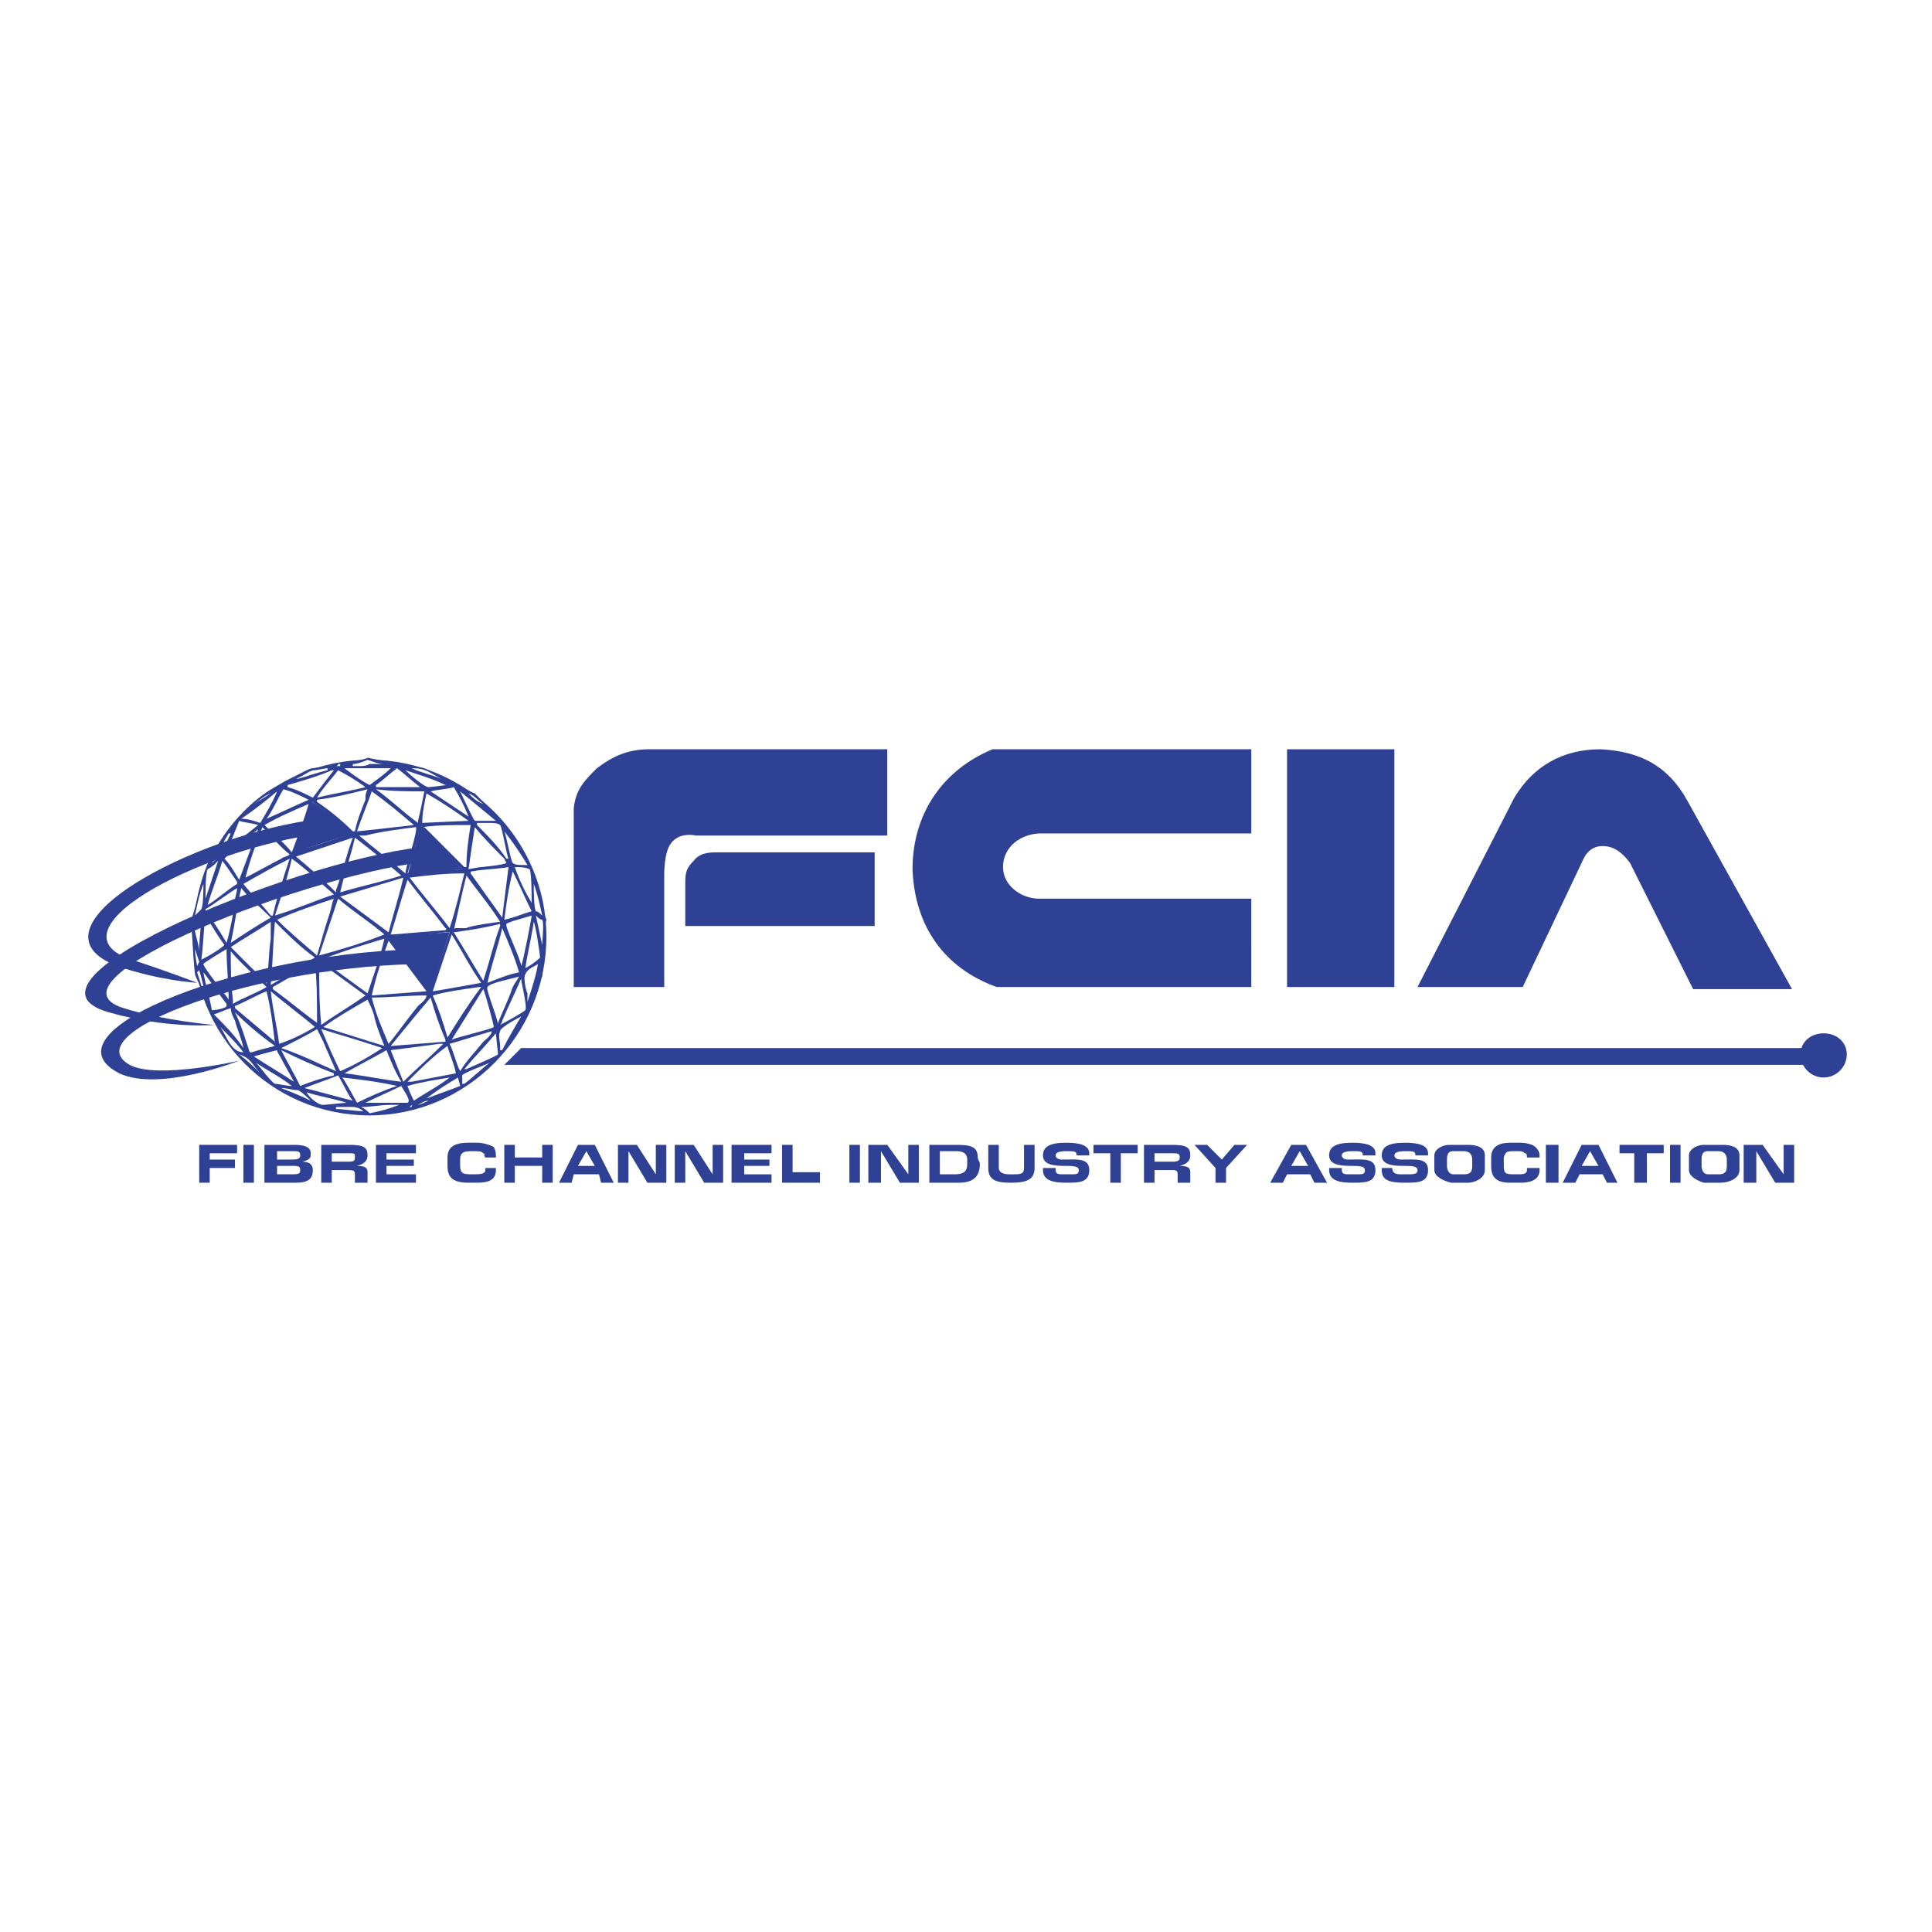<?xml version="1.0" encoding="utf-8"?>
<!-- Generator: Adobe Illustrator 13.0.0, SVG Export Plug-In . SVG Version: 6.00 Build 14948)  -->
<!DOCTYPE svg PUBLIC "-//W3C//DTD SVG 1.0//EN" "http://www.w3.org/TR/2001/REC-SVG-20010904/DTD/svg10.dtd">
<svg version="1.0" id="Layer_1" xmlns="http://www.w3.org/2000/svg" xmlns:xlink="http://www.w3.org/1999/xlink" x="0px" y="0px"
	 width="192.756px" height="192.756px" viewBox="0 0 192.756 192.756" enable-background="new 0 0 192.756 192.756"
	 xml:space="preserve">
<g>
	<polygon fill-rule="evenodd" clip-rule="evenodd" fill="#FFFFFF" points="0,0 192.756,0 192.756,192.756 0,192.756 0,0 	"/>
	<path fill-rule="evenodd" clip-rule="evenodd" fill="#2F4195" d="M36.67,75.595c1.889,0.42,3.779,0.629,5.668,1.049
		c0.84,0.42,1.47,0.63,2.1,1.05c1.049,0.42,1.889,1.05,2.939,1.47c0.63,0.63,1.26,1.259,1.679,1.889c0.84,0.84,1.47,1.47,2.1,2.309
		c0.63,1.05,1.26,2.1,1.889,3.359c0.21,0.63,0.42,1.259,0.63,2.099c0.21,0.84,0.42,1.889,0.84,2.939
		c-0.21,0.84-0.21,1.68-0.21,2.519c-0.21,1.05-0.21,2.1-0.21,3.149c-0.42,0.629-0.629,1.469-1.05,2.309
		c-0.42,0.84-0.629,1.68-1.049,2.52c-0.63,0.84-1.47,1.889-2.099,2.939c-0.84,0.629-1.47,1.469-2.31,2.1
		c-0.42,0.42-1.05,0.84-1.47,1.26c-1.469,0.629-2.939,1.26-4.409,1.889c-0.839,0.209-1.679,0.209-2.519,0.42
		c-0.839,0-1.469,0.209-2.309,0.42c-0.84-0.211-1.68-0.42-2.519-0.42c-0.84-0.211-1.68-0.211-2.31-0.42
		c-1.679-0.629-3.359-1.469-4.829-2.1c-1.259-1.049-2.519-2.309-3.778-3.359c-0.42-0.42-0.63-0.84-1.05-1.469
		c-0.84-1.469-1.469-2.729-2.099-4.408c-0.21-0.631-0.63-1.26-0.84-1.891c-0.21-1.679-0.21-3.568-0.42-5.248
		c0.21-0.63,0.42-1.47,0.63-2.099c0.21-1.05,0.42-2.099,0.839-3.149c0.21-0.63,0.63-1.47,1.05-2.1
		c1.26-2.309,3.569-4.828,5.878-6.088c1.049-0.42,1.889-1.05,2.729-1.469c0.42-0.21,0.84-0.42,1.05-0.42
		C31.421,76.644,36.67,75.805,36.67,75.595L36.67,75.595z"/>
	<path fill-rule="evenodd" clip-rule="evenodd" fill="#2F4195" d="M19.246,93.439c0-9.657,7.768-17.634,17.634-17.634
		c9.657,0,17.634,7.977,17.634,17.634c0,9.868-7.978,17.844-17.634,17.844C27.013,111.283,19.246,103.307,19.246,93.439
		L19.246,93.439z"/>
	<path fill-rule="evenodd" clip-rule="evenodd" fill="#FFFFFF" d="M36.67,75.805c-0.42,0.21-1.05,0.419-1.47,0.419
		c0,0.21,0,0.21,0,0.21c0.21,0,0.42,0,0.63,0c0.42,0,0.63,0,1.05-0.21c0.42,0,0.63,0,1.05,0c0.209,0,0.209,0,0.42,0
		C37.72,76.224,37.3,76.015,36.67,75.805L36.67,75.805z"/>
	<path fill-rule="evenodd" clip-rule="evenodd" fill="#FFFFFF" d="M33.731,76.224c0,0.21-0.21,0.21-0.21,0.21l0,0h0.21h0.21
		c0,0,0,0,0-0.21C33.941,76.224,33.941,76.224,33.731,76.224L33.731,76.224z"/>
	<path fill-rule="evenodd" clip-rule="evenodd" fill="#FFFFFF" d="M38.979,76.644c-1.68,0-3.149,0-4.619,0l0,0l0,0
		c0.839,0.63,1.679,1.26,2.519,1.68l0,0l0,0C37.72,77.694,38.35,77.274,38.979,76.644h0.209l0,0
		C38.979,76.644,38.979,76.644,38.979,76.644L38.979,76.644z"/>
	<path fill-rule="evenodd" clip-rule="evenodd" fill="#FFFFFF" d="M39.609,76.644c-0.84,0.63-1.47,1.26-2.099,1.68v0.21
		c1.47,0,2.939,0,4.409,0C41.079,77.904,40.449,77.274,39.609,76.644L39.609,76.644z"/>
	<path fill-rule="evenodd" clip-rule="evenodd" fill="#FFFFFF" d="M41.079,76.644c0.84,0.42,1.889,0.63,2.939,1.05l0,0
		C42.758,77.064,42.548,76.644,41.079,76.644L41.079,76.644z"/>
	<path fill-rule="evenodd" clip-rule="evenodd" fill="#FFFFFF" d="M31.212,76.854c-0.63,0.21-1.05,0.63-1.68,0.84h0.21l0,0
		c0.84-0.21,1.89-0.629,2.939-0.84c0,0,0,0,0-0.21C32.471,76.644,31.632,76.854,31.212,76.854L31.212,76.854z"/>
	<path fill-rule="evenodd" clip-rule="evenodd" fill="#FFFFFF" d="M33.731,76.854c-0.63,0.84-1.47,1.68-2.099,2.729
		c1.679-0.42,3.149-0.63,4.828-1.05l0,0C35.62,77.904,34.57,77.274,33.731,76.854L33.731,76.854z"/>
	<path fill-rule="evenodd" clip-rule="evenodd" fill="#FFFFFF" d="M40.449,76.854c0.42,0.42,1.889,1.68,2.309,1.68
		c0.21,0,1.68-0.21,1.89-0.21h-0.21C43.178,77.694,41.708,77.274,40.449,76.854L40.449,76.854z"/>
	<path fill-rule="evenodd" clip-rule="evenodd" fill="#FFFFFF" d="M33.101,76.854c-1.469,0.63-2.939,1.05-4.409,1.47
		c0,0.21,0,0.21,0,0.21l0,0c0.84,0.21,1.68,0.63,2.52,1.05l0,0l0,0c0.629-0.84,1.259-1.68,2.099-2.729H33.101L33.101,76.854z"/>
	<path fill-rule="evenodd" clip-rule="evenodd" fill="#FFFFFF" d="M45.277,78.534c-0.629,0.21-1.469,0.21-2.309,0.42l0,0
		c1.26,0.84,2.519,1.68,3.779,2.519l0,0C46.327,80.423,45.907,79.583,45.277,78.534L45.277,78.534z"/>
	<path fill-rule="evenodd" clip-rule="evenodd" fill="#FFFFFF" d="M28.272,78.744c-0.629,1.05-1.05,2.099-1.679,2.939v0.21v-0.21
		c1.47-0.63,2.729-1.26,4.198-1.889l0,0C29.952,79.374,29.112,78.954,28.272,78.744L28.272,78.744z"/>
	<path fill-rule="evenodd" clip-rule="evenodd" fill="#FFFFFF" d="M37.51,78.744c1.47,1.05,2.729,2.309,4.198,3.359c0,0,0,0,0-0.21
		c0.21-0.84,0.42-1.889,0.63-2.939l0,0C40.659,78.954,39.189,78.954,37.51,78.744L37.51,78.744z"/>
	<path fill-rule="evenodd" clip-rule="evenodd" fill="#FFFFFF" d="M36.67,78.744c-1.68,0.42-3.359,0.84-5.038,1.05l0,0l0,0v0.21
		c1.259,0.839,2.519,1.889,3.568,2.939c0.21,0,0.21,0,0.21,0c0.209-1.05,0.629-2.1,1.049-3.149
		C36.46,79.374,36.46,79.164,36.67,78.744L36.67,78.744z"/>
	<path fill-rule="evenodd" clip-rule="evenodd" fill="#FFFFFF" d="M37.09,78.954c-0.42,1.259-1.05,2.729-1.47,3.989
		c0.21,0,5.668-0.63,5.668-0.63l0,0C39.819,81.053,38.559,80.003,37.09,78.954L37.09,78.954z"/>
	<path fill-rule="evenodd" clip-rule="evenodd" fill="#FFFFFF" d="M45.907,78.954c0.21,0.42,1.26,2.729,1.47,2.939
		c0.21,0,1.049,0,1.47,0c0.209,0,0.42,0,0.629,0l0,0C48.216,80.843,47.167,80.003,45.907,78.954L45.907,78.954z"/>
	<path fill-rule="evenodd" clip-rule="evenodd" fill="#FFFFFF" d="M27.643,78.954c-1.26,1.05-2.31,1.889-3.569,2.729l0,0l0,0
		c0.63,0,1.26,0.21,1.89,0.42C26.593,81.053,27.223,80.003,27.643,78.954L27.643,78.954L27.643,78.954z"/>
	<path fill-rule="evenodd" clip-rule="evenodd" fill="#FFFFFF" d="M27.013,79.164c-0.63,0.21-1.05,0.63-1.68,1.049c0,0,0,0,0,0.21
		c0-0.21,0-0.21,0-0.21C25.963,79.793,26.383,79.583,27.013,79.164L27.013,79.164z"/>
	<path fill-rule="evenodd" clip-rule="evenodd" fill="#FFFFFF" d="M42.548,79.164c-0.21,1.049-0.419,1.889-0.419,2.939
		c0,0,4.408-0.21,4.618-0.21C45.277,80.843,44.018,80.003,42.548,79.164L42.548,79.164z"/>
	<path fill-rule="evenodd" clip-rule="evenodd" fill="#FFFFFF" d="M46.747,79.164c0.42,0.42,0.84,0.84,1.47,1.049c0,0,0,0,0,0.21
		c0-0.21,0-0.21,0-0.21C47.586,79.793,47.376,79.374,46.747,79.164L46.747,79.164z"/>
	<path fill-rule="evenodd" clip-rule="evenodd" fill="#FFFFFF" d="M31.212,80.003c-0.42,1.679-1.05,3.149-1.68,4.828l0,0
		c0,0,0,0,0.21,0c1.679-0.42,3.569-1.05,5.248-1.679l0,0C33.731,82.103,32.471,81.053,31.212,80.003L31.212,80.003z"/>
	<path fill-rule="evenodd" clip-rule="evenodd" fill="#FFFFFF" d="M30.792,80.213c-1.469,0.63-2.939,1.26-4.408,2.1l0,0l0,0l0,0
		c0.839,0.84,1.889,1.679,2.729,2.729C29.742,83.362,30.372,81.683,30.792,80.213L30.792,80.213z"/>
	<path fill-rule="evenodd" clip-rule="evenodd" fill="#FFFFFF" d="M23.864,81.893c-0.42,1.05-0.84,2.099-1.26,3.149
		c0-0.21,0-0.21,0-0.21c1.05-0.84,2.099-1.679,3.149-2.519l0,0C25.124,82.103,24.494,82.103,23.864,81.893L23.864,81.893z"/>
	<path fill-rule="evenodd" clip-rule="evenodd" fill="#FFFFFF" d="M48.846,82.103c-0.42,0-0.84,0-1.26,0v0.21l0,0l0,0
		c1.05,1.049,2.099,2.099,2.939,3.359l0,0h0.21c-0.21-0.42-0.63-3.149-0.839-3.359C49.686,82.103,49.056,82.103,48.846,82.103
		L48.846,82.103z"/>
	<path fill-rule="evenodd" clip-rule="evenodd" fill="#FFFFFF" d="M46.747,82.312c-1.47,0-3.149,0-4.618,0.21l0,0c0,0,0,0,0.209,0
		c1.26,1.259,2.729,2.729,3.989,3.989l0,0h0.21l0,0c0-1.47,0.21-2.939,0.42-4.199H46.747L46.747,82.312z"/>
	<path fill-rule="evenodd" clip-rule="evenodd" fill="#FFFFFF" d="M47.376,82.522c-0.21,1.259-0.42,2.729-0.63,4.199
		c0,0,1.05-0.21,1.26-0.21c0,0,2.309-0.21,2.519-0.42l-0.21-0.42C49.266,84.622,48.216,83.572,47.376,82.522L47.376,82.522z"/>
	<path fill-rule="evenodd" clip-rule="evenodd" fill="#FFFFFF" d="M26.173,82.522c-0.63,1.679-1.26,3.359-1.679,5.038l0,0l0,0
		c1.259-0.63,2.309-1.259,3.569-1.889c0.209-0.21,0.629-0.21,0.839-0.42C27.853,84.412,27.013,83.362,26.173,82.522L26.173,82.522z"
		/>
	<path fill-rule="evenodd" clip-rule="evenodd" fill="#FFFFFF" d="M41.499,82.522c-1.68,0.21-3.359,0.42-5.039,0.839
		c-0.21,0-0.42,0-0.63,0c1.47,1.26,3.149,2.52,4.619,3.779l0,0l0,0C40.449,86.511,41.708,82.942,41.499,82.522L41.499,82.522z"/>
	<path fill-rule="evenodd" clip-rule="evenodd" fill="#FFFFFF" d="M41.918,82.732c-0.42,1.469-0.84,2.939-1.26,4.409
		c0.21,0,5.458-0.42,5.458-0.42C44.647,85.461,43.388,83.992,41.918,82.732L41.918,82.732z"/>
	<path fill-rule="evenodd" clip-rule="evenodd" fill="#FFFFFF" d="M25.753,82.732c-1.05,0.84-2.099,1.679-2.939,2.519
		c-0.21,0.21-0.21,0.21-0.42,0.42c0.63,0.63,1.05,1.47,1.47,2.1l0,0C24.494,86.091,25.124,84.412,25.753,82.732L25.753,82.732
		L25.753,82.732z"/>
	<path fill-rule="evenodd" clip-rule="evenodd" fill="#FFFFFF" d="M50.315,82.942c0.21,0.419,0.63,2.939,0.84,3.149
		s0.63,0.21,1.05,0.21c0,0,0.21,0,0.419,0l0,0C51.995,85.251,51.155,83.992,50.315,82.942L50.315,82.942z"/>
	<path fill-rule="evenodd" clip-rule="evenodd" fill="#FFFFFF" d="M22.814,83.152c-0.63,1.049-1.05,1.889-1.68,2.939
		c0.21-0.21,0.63-0.42,0.84-0.63c0.42-0.84,0.63-1.47,1.05-2.309C22.814,83.152,22.814,83.152,22.814,83.152L22.814,83.152z"/>
	<path fill-rule="evenodd" clip-rule="evenodd" fill="#FFFFFF" d="M35.2,83.572c-1.889,0.629-3.779,1.259-5.668,1.889l0,0l0,0l0,0
		c1.259,1.05,2.729,2.31,3.989,3.569c0,0,0,0,0-0.21C34.151,87.141,34.57,85.251,35.2,83.572L35.2,83.572z"/>
	<path fill-rule="evenodd" clip-rule="evenodd" fill="#FFFFFF" d="M35.411,83.572c-0.42,1.889-1.05,3.569-1.47,5.458l0,0
		c2.099-0.63,4.198-1.05,6.088-1.679l0,0C38.559,86.091,37.09,84.832,35.411,83.572L35.411,83.572z"/>
	<path fill-rule="evenodd" clip-rule="evenodd" fill="#FFFFFF" d="M29.112,85.671c-0.42,1.889-1.049,3.779-1.679,5.668l0,0
		c2.099-0.63,3.988-1.469,5.878-2.099C31.841,87.98,30.582,86.721,29.112,85.671L29.112,85.671z"/>
	<path fill-rule="evenodd" clip-rule="evenodd" fill="#FFFFFF" d="M28.902,85.671c-1.68,0.84-3.149,1.68-4.619,2.519l0,0
		c0.84,1.05,1.89,2.1,2.729,3.149l0,0h0.209C27.643,89.45,28.272,87.561,28.902,85.671L28.902,85.671z"/>
	<path fill-rule="evenodd" clip-rule="evenodd" fill="#FFFFFF" d="M22.185,85.881c-0.42,1.47-1.05,2.939-1.47,4.409l0,0
		c1.05-0.63,1.89-1.47,2.939-2.1c0,0,0,0,0-0.21C23.234,87.351,22.814,86.721,22.185,85.881L22.185,85.881z"/>
	<path fill-rule="evenodd" clip-rule="evenodd" fill="#FFFFFF" d="M21.765,85.881c-0.42,0.42-0.63,0.63-1.05,0.84
		c-0.21,0.42-0.21,2.099-0.21,2.729v0.21l0,0C20.925,88.4,21.345,87.141,21.765,85.881L21.765,85.881L21.765,85.881z"/>
	<path fill-rule="evenodd" clip-rule="evenodd" fill="#FFFFFF" d="M50.735,86.511c-1.26,0.21-2.519,0.21-3.569,0.419
		c-0.21,0-0.21,0-0.21,0.21c1.05,1.469,2.099,2.939,3.149,4.408l0,0C50.315,89.87,50.525,88.19,50.735,86.511L50.735,86.511
		L50.735,86.511z"/>
	<path fill-rule="evenodd" clip-rule="evenodd" fill="#FFFFFF" d="M51.365,86.511c0.42,1.26,1.05,2.519,1.679,3.569l0,0
		c0-0.42,0-3.149-0.209-3.359C52.415,86.511,51.785,86.511,51.365,86.511L51.365,86.511z"/>
	<path fill-rule="evenodd" clip-rule="evenodd" fill="#FFFFFF" d="M51.155,86.931c-0.42,1.68-0.63,3.149-0.84,4.829l0,0l0,0
		c1.05-0.21,1.89-0.63,2.729-0.839C52.415,89.66,51.785,88.19,51.155,86.931L51.155,86.931z"/>
	<path fill-rule="evenodd" clip-rule="evenodd" fill="#FFFFFF" d="M46.117,87.141c-1.889,0-3.569,0.21-5.248,0.419l0,0
		c1.26,1.68,2.729,3.359,3.989,5.039c0.629-1.89,1.049-3.779,1.469-5.458H46.117L46.117,87.141z"/>
	<path fill-rule="evenodd" clip-rule="evenodd" fill="#FFFFFF" d="M46.537,87.351c-0.42,1.679-0.839,3.569-1.26,5.458
		c0-0.21,0.21-0.21,0.21-0.21h1.05c0.21-0.21,3.149-0.63,3.359-0.63C48.846,90.29,47.586,88.82,46.537,87.351L46.537,87.351z"/>
	<path fill-rule="evenodd" clip-rule="evenodd" fill="#FFFFFF" d="M40.239,87.561c-2.1,0.63-4.199,1.26-6.298,1.89l0,0l0,0l0,0
		c1.679,1.259,3.149,2.309,4.828,3.569C39.189,91.339,39.819,89.45,40.239,87.561L40.239,87.561z"/>
	<path fill-rule="evenodd" clip-rule="evenodd" fill="#FFFFFF" d="M40.659,87.771c-0.63,1.889-1.05,3.568-1.679,5.458h0.209
		c0,0,5.039-0.42,5.249-0.42c0,0,0.21-0.21,0-0.21C43.178,90.92,41.918,89.45,40.659,87.771L40.659,87.771z"/>
	<path fill-rule="evenodd" clip-rule="evenodd" fill="#FFFFFF" d="M20.295,88.19c-0.42,1.05-0.63,2.1-0.84,3.149l0,0
		c0.21-0.21,0.42-0.419,0.63-0.63C20.295,90.29,20.295,88.61,20.295,88.19L20.295,88.19z"/>
	<path fill-rule="evenodd" clip-rule="evenodd" fill="#FFFFFF" d="M53.254,88.19c0,0.63,0,2.309,0.21,2.729
		c0.209,0,0.419,0.209,0.629,0.419C54.094,91.339,53.674,89.24,53.254,88.19L53.254,88.19z"/>
	<path fill-rule="evenodd" clip-rule="evenodd" fill="#FFFFFF" d="M24.074,88.61c-0.419,1.68-0.629,3.569-1.049,5.458l0,0
		c1.259-0.839,2.519-1.679,3.989-2.519l0,0C25.963,90.5,24.914,89.66,24.074,88.61L24.074,88.61z"/>
	<path fill-rule="evenodd" clip-rule="evenodd" fill="#FFFFFF" d="M23.654,88.61c-1.05,0.63-2.1,1.47-3.149,2.099v0.21
		c0.84,1.049,1.47,2.099,2.1,3.148l0,0c0.42-1.469,0.63-2.729,0.84-4.198C23.444,89.45,23.654,89.03,23.654,88.61L23.654,88.61z"/>
	<path fill-rule="evenodd" clip-rule="evenodd" fill="#FFFFFF" d="M33.311,89.66c-1.89,0.63-3.779,1.26-5.668,2.099l0,0l0,0
		c1.259,1.26,2.519,2.309,3.989,3.569l0,0c0.419-1.469,0.839-2.939,1.259-4.199C33.101,90.5,33.101,90.08,33.311,89.66L33.311,89.66
		z"/>
	<path fill-rule="evenodd" clip-rule="evenodd" fill="#FFFFFF" d="M33.731,89.66c-0.63,1.889-1.26,3.779-1.89,5.668
		c2.31-0.63,4.409-1.26,6.508-2.099l0,0l0,0C36.88,91.969,35.2,90.92,33.731,89.66L33.731,89.66z"/>
	<path fill-rule="evenodd" clip-rule="evenodd" fill="#FFFFFF" d="M20.085,91.129c-0.21,0.42-0.42,0.63-0.84,0.84
		c0,0.42,0.63,2.309,0.63,2.939c0-0.21,0-0.21,0-0.21C19.875,93.648,20.085,92.389,20.085,91.129L20.085,91.129z"/>
	<path fill-rule="evenodd" clip-rule="evenodd" fill="#FFFFFF" d="M20.505,91.339c-0.209,1.47-0.209,2.939-0.419,4.409
		c0,0,1.679-0.84,2.309-1.47C21.765,93.439,21.135,92.389,20.505,91.339L20.505,91.339z"/>
	<path fill-rule="evenodd" clip-rule="evenodd" fill="#FFFFFF" d="M53.044,91.339c-0.629,0.21-2.309,0.63-2.519,0.84
		s1.47,3.569,1.47,4.199l0,0l0,0C52.205,95.958,53.044,91.549,53.044,91.339L53.044,91.339z"/>
	<path fill-rule="evenodd" clip-rule="evenodd" fill="#FFFFFF" d="M53.465,91.339c0.209,1.05,0.419,1.89,0.629,2.939l0,0
		c0-0.419,0.21-2.099,0-2.519C53.884,91.759,53.674,91.549,53.465,91.339L53.465,91.339z"/>
	<path fill-rule="evenodd" clip-rule="evenodd" fill="#FFFFFF" d="M27.013,91.969c-1.26,0.84-2.729,1.679-3.989,2.52l0,0
		c1.259,1.259,2.519,2.519,3.569,3.568c0,0.211,0,0.211,0,0.211l0,0c0.21-1.68,0.21-3.149,0.42-4.619
		C27.013,93.019,27.013,92.599,27.013,91.969L27.013,91.969z"/>
	<path fill-rule="evenodd" clip-rule="evenodd" fill="#FFFFFF" d="M53.254,91.969c-0.21,1.47-0.63,3.149-0.839,4.619l0,0
		c0.42-0.21,1.05-0.63,1.469-1.05C53.884,95.328,53.465,92.389,53.254,91.969L53.254,91.969z"/>
	<path fill-rule="evenodd" clip-rule="evenodd" fill="#FFFFFF" d="M27.433,91.969c-0.21,2.099-0.21,4.199-0.42,6.298l0,0
		c1.469-0.84,2.939-1.89,4.408-2.729C29.952,94.489,28.692,93.229,27.433,91.969L27.433,91.969z"/>
	<path fill-rule="evenodd" clip-rule="evenodd" fill="#FFFFFF" d="M49.896,92.179c-1.68,0.42-3.149,0.63-4.619,0.84l0,0
		c1.05,1.679,1.89,3.149,2.939,4.829l0,0c0.63-1.89,1.05-3.779,1.68-5.458C49.896,92.179,49.896,92.179,49.896,92.179L49.896,92.179
		z"/>
	<path fill-rule="evenodd" clip-rule="evenodd" fill="#FFFFFF" d="M50.105,92.599c-0.42,1.89-1.05,3.569-1.469,5.458l0,0l0,0
		c1.049-0.42,2.099-0.84,3.149-1.049C51.365,95.538,50.735,94.068,50.105,92.599L50.105,92.599z"/>
	<path fill-rule="evenodd" clip-rule="evenodd" fill="#FFFFFF" d="M44.438,93.019c-1.68,0.21-3.359,0.42-5.039,0.42l-0.21,0.209
		c1.26,1.68,2.519,3.359,3.779,5.039l0,0l0,0c0.63-1.89,1.26-3.779,1.89-5.668C44.647,93.019,44.647,93.019,44.438,93.019
		L44.438,93.019z"/>
	<path fill-rule="evenodd" clip-rule="evenodd" fill="#FFFFFF" d="M45.067,93.229c-0.63,1.889-1.26,3.779-1.89,5.667
		c0.21,0,4.829-0.84,4.829-0.84C46.957,96.588,46.117,94.908,45.067,93.229L45.067,93.229z"/>
	<path fill-rule="evenodd" clip-rule="evenodd" fill="#FFFFFF" d="M38.35,93.648c-2.1,0.63-4.199,1.26-6.298,2.1
		c1.47,1.05,3.149,2.309,4.619,3.359l0,0C37.3,97.217,37.93,95.538,38.35,93.648L38.35,93.648z"/>
	<path fill-rule="evenodd" clip-rule="evenodd" fill="#FFFFFF" d="M38.769,93.859c-0.63,1.679-1.259,3.569-1.679,5.458l5.458-0.42
		C41.289,97.217,40.029,95.538,38.769,93.859L38.769,93.859z"/>
	<path fill-rule="evenodd" clip-rule="evenodd" fill="#FFFFFF" d="M19.456,94.698c0,0.63,0.21,1.68,0.21,1.68l0.21-0.42
		C19.875,95.958,19.666,95.328,19.456,94.698L19.456,94.698z"/>
	<path fill-rule="evenodd" clip-rule="evenodd" fill="#FFFFFF" d="M22.604,94.698c-0.42,0.21-2.1,1.26-2.309,1.47l0,0
		c0,0.42,2.309,3.148,2.519,3.568l0,0c0,0,0,0,0,0.211c0-0.211,0,0,0,0C22.814,98.057,22.604,96.378,22.604,94.698L22.604,94.698z"
		/>
	<path fill-rule="evenodd" clip-rule="evenodd" fill="#FFFFFF" d="M23.024,94.908c0,1.68,0,3.148,0.21,4.828c0,0,0,0.211,0,0.42l0,0
		c1.049-0.629,2.309-1.049,3.359-1.68l0,0C25.333,97.217,24.074,96.168,23.024,94.908L23.024,94.908z"/>
	<path fill-rule="evenodd" clip-rule="evenodd" fill="#FFFFFF" d="M31.421,95.958c-1.259,0.84-2.729,1.679-4.199,2.519v0.211
		c1.47,1.049,2.939,2.309,4.409,3.359l0,0C31.632,99.947,31.632,98.057,31.421,95.958L31.421,95.958z"/>
	<path fill-rule="evenodd" clip-rule="evenodd" fill="#FFFFFF" d="M31.841,95.958c0,2.099,0,4.198,0.21,6.298l0,0
		c1.47-1.049,2.939-1.889,4.409-2.939C34.99,98.268,33.311,97.008,31.841,95.958L31.841,95.958z"/>
	<path fill-rule="evenodd" clip-rule="evenodd" fill="#FFFFFF" d="M53.674,96.168c-0.209,0.21-1.05,0.42-1.259,1.049
		c-0.21,0.211,0,1.471,0.209,1.891c0,0.209,0,0.629,0,0.84l0,0C53.044,98.688,53.465,97.428,53.674,96.168L53.674,96.168z"/>
	<path fill-rule="evenodd" clip-rule="evenodd" fill="#FFFFFF" d="M19.875,96.798l-0.21,0.21c0,0,0.63,1.889,0.63,2.1
		c0,0,0,0,0.209,0C20.295,98.477,20.085,97.428,19.875,96.798L19.875,96.798z"/>
	<path fill-rule="evenodd" clip-rule="evenodd" fill="#FFFFFF" d="M20.295,97.008c0.209,1.26,0.63,2.52,0.839,3.779l0,0
		c0.42,0,1.47-0.211,1.47-0.42c0-0.211,0-0.211,0-0.211C21.765,99.107,21.135,98.057,20.295,97.008L20.295,97.008z"/>
	<path fill-rule="evenodd" clip-rule="evenodd" fill="#FFFFFF" d="M51.785,97.428c-0.63,0.209-2.939,0.629-3.149,1.049
		c-0.21,0.211,1.049,3.15,1.049,3.779l0,0c0-0.209,0-0.209,0-0.209c0.42-1.051,1.05-2.311,1.47-3.57
		C51.365,98.057,51.575,97.848,51.785,97.428L51.785,97.428z"/>
	<path fill-rule="evenodd" clip-rule="evenodd" fill="#FFFFFF" d="M51.995,97.637c-0.63,1.471-1.26,2.73-1.89,4.199
		c0,0,0,0.211-0.209,0.42l0,0c0.419-0.209,2.309-1.26,2.519-1.469C52.625,100.367,51.995,98.057,51.995,97.637L51.995,97.637z"/>
	<path fill-rule="evenodd" clip-rule="evenodd" fill="#FFFFFF" d="M47.796,98.477c-1.47,0.211-3.149,0.42-4.619,0.84l0,0
		c0.63,1.471,1.05,2.73,1.47,4.199l0,0l0,0c1.05-1.68,2.099-3.359,3.359-5.039l0,0l0,0C47.796,98.477,47.796,98.477,47.796,98.477
		L47.796,98.477z"/>
	<path fill-rule="evenodd" clip-rule="evenodd" fill="#FFFFFF" d="M48.216,98.688c-1.05,1.68-2.1,3.359-3.149,5.037l0,0
		c0.419-0.209,3.988-1.049,4.199-1.258C49.266,102.256,48.426,99.107,48.216,98.688L48.216,98.688z"/>
	<path fill-rule="evenodd" clip-rule="evenodd" fill="#FFFFFF" d="M26.593,98.896c-1.05,0.42-2.099,1.051-3.149,1.471
		c0,0.209,0,0.209,0,0.209c1.259,1.051,2.729,2.309,3.989,3.359v0.209l0,0C27.223,102.256,27.013,100.576,26.593,98.896
		L26.593,98.896z"/>
	<path fill-rule="evenodd" clip-rule="evenodd" fill="#FFFFFF" d="M27.013,98.896c0.209,1.891,0.63,3.57,0.839,5.248l0,0l0,0
		c1.26-0.42,2.52-1.049,3.569-1.678C29.952,101.207,28.482,100.156,27.013,98.896L27.013,98.896z"/>
	<path fill-rule="evenodd" clip-rule="evenodd" fill="#FFFFFF" d="M42.548,99.316c-1.889,0-3.779,0.211-5.458,0.211l0,0
		c0.42,1.68,1.049,3.148,1.679,4.617l0,0c1.05-1.26,1.89-2.518,2.939-3.777C41.918,100.156,42.548,99.736,42.548,99.316
		L42.548,99.316z"/>
	<path fill-rule="evenodd" clip-rule="evenodd" fill="#FFFFFF" d="M42.968,99.527c-1.26,1.469-3.988,4.828-3.988,4.828
		c0.209,0,5.248-0.42,5.458-0.42v-0.211C43.808,102.256,43.388,100.996,42.968,99.527L42.968,99.527z"/>
	<path fill-rule="evenodd" clip-rule="evenodd" fill="#FFFFFF" d="M36.67,99.736c-1.47,0.84-2.939,1.68-4.409,2.73l0,0
		c2.1,0.629,3.989,1.258,6.088,1.889l0,0c-0.42-1.049-0.84-2.1-1.05-3.148C37.09,100.576,36.88,100.156,36.67,99.736L36.67,99.736z"
		/>
	<path fill-rule="evenodd" clip-rule="evenodd" fill="#FFFFFF" d="M23.024,100.576c-0.63,0.211-1.05,0.42-1.68,0.631l0,0l0,0
		c1.05,1.049,2.1,2.1,2.939,3.357l0,0c-0.21-1.049-0.629-1.889-0.839-2.729C23.234,101.416,23.024,100.996,23.024,100.576
		L23.024,100.576z"/>
	<path fill-rule="evenodd" clip-rule="evenodd" fill="#FFFFFF" d="M23.444,100.996c0.629,1.26,1.05,2.729,1.469,3.988
		c0,0,0,0,0.21,0l0,0c0.63-0.209,1.47-0.42,2.31-0.629C25.963,103.307,24.704,102.256,23.444,100.996L23.444,100.996z"/>
	<path fill-rule="evenodd" clip-rule="evenodd" fill="#FFFFFF" d="M51.995,101.416c0,0-2.099,1.051-2.099,1.469
		c-0.21,0.422,0,1.051,0,1.471c0,0.209,0,0.209,0,0.42l0,0c0.209,0,0.209,0,0.209,0C50.735,103.516,51.365,102.467,51.995,101.416
		L51.995,101.416L51.995,101.416z"/>
	<path fill-rule="evenodd" clip-rule="evenodd" fill="#FFFFFF" d="M21.975,102.467c0.63,0.84,1.05,2.518,2.309,2.518
		C23.654,104.145,22.814,103.307,21.975,102.467L21.975,102.467z"/>
	<path fill-rule="evenodd" clip-rule="evenodd" fill="#FFFFFF" d="M31.632,102.676c-1.05,0.631-2.31,1.26-3.569,1.889l0,0
		c1.889,0.631,3.569,1.471,5.458,2.311l0,0c-0.42-1.051-0.84-1.891-1.26-2.939C32.051,103.516,31.841,103.096,31.632,102.676
		L31.632,102.676z"/>
	<path fill-rule="evenodd" clip-rule="evenodd" fill="#FFFFFF" d="M32.051,102.676c0.63,1.469,1.26,2.939,1.89,4.199l0,0l0,0
		c1.47-0.631,2.939-1.471,4.198-2.311l0,0C36.25,103.936,34.151,103.307,32.051,102.676L32.051,102.676z"/>
	<path fill-rule="evenodd" clip-rule="evenodd" fill="#FFFFFF" d="M49.056,102.885c-1.469,0.422-2.729,0.84-4.198,1.26l0,0
		c0.419,0.84,0.629,1.891,1.049,2.73l0,0l0,0c0.63-1.051,1.47-1.891,2.31-2.939C48.426,103.725,49.056,103.307,49.056,102.885
		L49.056,102.885z"/>
	<path fill-rule="evenodd" clip-rule="evenodd" fill="#FFFFFF" d="M49.476,103.096c-1.05,1.26-2.099,2.309-3.149,3.568h0.21l0,0
		c0.42-0.209,2.939-1.26,3.149-1.469C49.686,104.984,49.476,103.307,49.476,103.096L49.476,103.096z"/>
	<path fill-rule="evenodd" clip-rule="evenodd" fill="#FFFFFF" d="M43.808,104.145c-1.47,0.211-3.149,0.42-4.828,0.631l0,0
		c0.419,1.049,0.839,2.1,1.259,3.148l0,0c1.26-1.26,2.729-2.52,3.989-3.779l0,0C44.018,104.145,44.018,104.145,43.808,104.145
		L43.808,104.145z"/>
	<path fill-rule="evenodd" clip-rule="evenodd" fill="#FFFFFF" d="M44.647,104.355c-1.47,1.049-2.729,2.309-3.989,3.568l0,0
		c0.21,0,0.21,0,0.42,0l4.408-0.84C45.277,106.035,44.857,105.195,44.647,104.355L44.647,104.355z"/>
	<path fill-rule="evenodd" clip-rule="evenodd" fill="#FFFFFF" d="M27.643,104.775c-0.84,0.209-1.68,0.42-2.31,0.629l0,0l0,0
		c1.26,0.84,2.729,1.68,3.989,2.52l0,0c-0.42-0.84-0.84-1.469-1.259-2.309C27.853,105.195,27.643,104.984,27.643,104.775
		L27.643,104.775z"/>
	<path fill-rule="evenodd" clip-rule="evenodd" fill="#FFFFFF" d="M38.559,104.775c-1.469,0.84-2.729,1.469-4.198,2.309l0,0
		c1.889,0.211,3.778,0.631,5.668,0.84C39.399,106.875,38.979,105.824,38.559,104.775L38.559,104.775z"/>
	<path fill-rule="evenodd" clip-rule="evenodd" fill="#FFFFFF" d="M28.063,104.775c0.629,1.26,1.259,2.309,1.889,3.568
		c1.05-0.42,2.309-0.84,3.359-1.049c0-0.211,0-0.211,0-0.211l0,0C31.632,106.455,29.742,105.615,28.063,104.775L28.063,104.775z"/>
	<path fill-rule="evenodd" clip-rule="evenodd" fill="#FFFFFF" d="M23.864,105.195c0.839,0.629,1.469,1.26,2.099,1.889l0,0l0,0
		C25.124,106.244,25.124,105.615,23.864,105.195L23.864,105.195z"/>
	<path fill-rule="evenodd" clip-rule="evenodd" fill="#FFFFFF" d="M48.846,106.035c-0.42,0.209-2.729,1.049-2.729,1.26
		c0,0.42,0,0.629,0,0.84h0.21l0,0l0,0C47.167,107.504,48.006,106.664,48.846,106.035L48.846,106.035z"/>
	<path fill-rule="evenodd" clip-rule="evenodd" fill="#FFFFFF" d="M25.543,106.035c0.42,0.42,1.47,1.889,1.89,2.1
		c0.419,0,1.049,0.209,1.679,0.209C28.063,107.504,26.803,106.875,25.543,106.035L25.543,106.035z"/>
	<path fill-rule="evenodd" clip-rule="evenodd" fill="#FFFFFF" d="M33.731,107.295c-1.05,0.42-2.31,0.84-3.359,1.26l0,0
		c1.679,0.42,3.149,0.84,4.828,1.26C34.781,109.395,34.151,107.924,33.731,107.295L33.731,107.295z"/>
	<path fill-rule="evenodd" clip-rule="evenodd" fill="#FFFFFF" d="M34.151,107.504c0.21,0.211,1.469,2.52,1.469,2.52l0,0
		c1.26-0.629,2.729-1.26,3.989-1.68l0,0l0,0C37.72,107.924,36.04,107.715,34.151,107.504L34.151,107.504z"/>
	<path fill-rule="evenodd" clip-rule="evenodd" fill="#FFFFFF" d="M45.697,107.504c-1.05,0.631-2.1,1.26-3.149,2.1l0,0
		c1.05-0.42,2.31-0.84,3.359-1.26C45.907,108.135,45.697,107.715,45.697,107.504L45.697,107.504z"/>
	<path fill-rule="evenodd" clip-rule="evenodd" fill="#FFFFFF" d="M44.857,107.504c-1.26,0.211-2.729,0.42-4.199,0.84l0,0
		c0.21,0.631,0.42,1.051,0.63,1.471l0,0l0,0C42.548,108.975,43.808,108.344,44.857,107.504L44.857,107.504z"/>
	<path fill-rule="evenodd" clip-rule="evenodd" fill="#FFFFFF" d="M40.029,108.344c-1.26,0.631-2.309,1.051-3.569,1.68l0,0
		c0.21,0,0.42,0,0.84,0s1.05,0,1.68,0c0.629,0,1.049,0,1.679,0C41.079,109.814,40.239,108.764,40.029,108.344L40.029,108.344z"/>
	<path fill-rule="evenodd" clip-rule="evenodd" fill="#FFFFFF" d="M28.063,108.555c1.049,0.42,2.099,0.84,2.939,1.26
		c-0.21-0.211-0.84-0.84-1.26-1.051C29.112,108.764,28.692,108.555,28.063,108.555L28.063,108.555z"/>
	<path fill-rule="evenodd" clip-rule="evenodd" fill="#FFFFFF" d="M30.582,108.975c0.209,0.42,1.05,1.258,1.679,1.258
		c0.21,0,2.1-0.209,2.309-0.209l0,0C33.311,109.604,31.841,109.395,30.582,108.975L30.582,108.975z"/>
	<path fill-rule="evenodd" clip-rule="evenodd" fill="#FFFFFF" d="M42.758,109.814c-0.42,0-0.629,0.209-1.05,0.418l0,0
		C41.918,110.232,42.758,109.814,42.758,109.814L42.758,109.814L42.758,109.814z"/>
	<path fill-rule="evenodd" clip-rule="evenodd" fill="#FFFFFF" d="M38.979,110.232c-1.05,0-1.89,0.211-2.939,0.211l0,0l0,0
		c0.42,0.209,0.63,0.42,0.84,0.629c1.05-0.209,1.889-0.42,2.939-0.84l0,0C39.399,110.232,39.189,110.232,38.979,110.232
		L38.979,110.232z"/>
	<polygon fill-rule="evenodd" clip-rule="evenodd" fill="#FFFFFF" points="41.079,110.232 40.869,110.443 40.869,110.443 
		41.079,110.443 41.079,110.232 	"/>
	<path fill-rule="evenodd" clip-rule="evenodd" fill="#FFFFFF" d="M35.2,110.443c-0.419,0-1.049,0-1.679,0l0,0v0.209
		c0.84,0,1.89,0.211,2.729,0.211C36.04,110.652,35.62,110.443,35.2,110.443L35.2,110.443z"/>
	<polygon fill-rule="evenodd" clip-rule="evenodd" fill="#2F4195" points="38.979,93.439 42.968,98.896 44.857,93.019 
		38.979,93.439 	"/>
	<polygon fill-rule="evenodd" clip-rule="evenodd" fill="#2F4195" points="41.918,82.522 40.659,87.351 46.117,86.721 
		41.918,82.522 	"/>
	<polygon fill-rule="evenodd" clip-rule="evenodd" fill="#2F4195" points="31.212,80.003 29.322,85.042 35.2,83.152 31.212,80.003 	
		"/>
	<path fill-rule="evenodd" clip-rule="evenodd" fill="#2F4195" d="M42.968,94.698c-18.054,0-39.257,8.187-31.07,12.386
		c3.989,1.891,11.966-1.26,11.966-1.26s-8.188,1.891-10.917,0.42c-5.668-3.148,12.806-10.076,30.02-10.076V94.698L42.968,94.698z"/>
	<path fill-rule="evenodd" clip-rule="evenodd" fill="#2F4195" d="M43.178,84.412c-12.176,0.84-43.456,13.436-32.33,16.584
		c5.878,1.68,10.497,1.26,10.497,1.26s-5.039-0.42-9.027-1.68C3.5,97.848,31.212,86.931,43.388,85.881L43.178,84.412L43.178,84.412z
		"/>
	<path fill-rule="evenodd" clip-rule="evenodd" fill="#2F4195" d="M32.051,81.683c-12.596,1.47-30.23,10.917-20.363,14.695
		c4.199,1.47,7.978,1.679,7.978,1.679s-2.1-0.84-5.878-2.099C3.71,93.229,19.875,84.622,32.261,83.152L32.051,81.683L32.051,81.683z
		"/>
	<polygon fill-rule="evenodd" clip-rule="evenodd" fill="#2F4195" points="19.875,114.223 19.875,118 20.925,118 20.925,116.531 
		23.444,116.531 23.444,115.691 20.925,115.691 20.925,115.062 23.654,115.062 23.654,114.223 19.875,114.223 	"/>
	<polygon fill-rule="evenodd" clip-rule="evenodd" fill="#2F4195" points="24.284,118 25.333,118 25.333,114.223 24.284,114.223 
		24.284,118 	"/>
	<path fill-rule="evenodd" clip-rule="evenodd" fill="#2F4195" d="M31.002,115.062c0-0.631-0.63-0.84-1.68-0.84h-2.939V118h3.149
		c1.259,0,1.68-0.42,1.68-1.26c0-0.42-0.21-0.838-1.05-0.838C31.002,115.691,31.002,115.482,31.002,115.062L31.002,115.062z
		 M27.643,115.691v-0.84h1.469c0.63,0,0.84,0,0.84,0.42s-0.42,0.42-1.05,0.42H27.643L27.643,115.691z M27.643,117.162v-0.842h1.469
		c0.63,0,0.84,0,0.84,0.42c0,0.422-0.21,0.422-1.05,0.422H27.643L27.643,117.162z"/>
	<path fill-rule="evenodd" clip-rule="evenodd" fill="#2F4195" d="M32.051,114.223V118h1.05v-1.26h1.469c0.63,0,0.84,0,0.84,0.422
		V118h1.259v-1.049c0-0.42-0.21-0.631-1.05-0.631c0.84-0.209,1.05-0.629,1.05-1.049c0-0.84-0.42-1.049-1.889-1.049H32.051
		L32.051,114.223z M33.101,115.902v-0.84h1.68c0.63,0,0.63,0,0.63,0.42s-0.21,0.42-0.84,0.42H33.101L33.101,115.902z"/>
	<polygon fill-rule="evenodd" clip-rule="evenodd" fill="#2F4195" points="38.559,117.162 38.559,116.32 41.289,116.32 
		41.289,115.691 38.559,115.691 38.559,115.062 41.499,115.062 41.499,114.223 37.51,114.223 37.51,118 41.499,118 41.499,117.162 
		38.559,117.162 	"/>
	<path fill-rule="evenodd" clip-rule="evenodd" fill="#2F4195" d="M48.426,116.531v0.209c0,0.422-0.629,0.422-1.259,0.422
		c-0.84,0-1.26,0-1.26-0.842v-0.629c0-0.209,0-0.42,0.21-0.629c0.21-0.211,0.63-0.211,1.05-0.211l0,0c0.63,0,0.84,0,1.05,0.211
		c0.209,0,0,0.209,0.209,0.42h1.05c0-0.42,0-0.631-0.209-1.051c-0.42-0.209-1.05-0.42-1.68-0.42h-0.84
		c-1.049,0-2.099,0.211-2.099,1.471c0,0.42,0,0.629,0,0.838c0,1.051,0.42,1.68,2.099,1.68h0.84c1.05,0,1.889-0.209,1.889-1.26
		v-0.209H48.426L48.426,116.531z"/>
	<polygon fill-rule="evenodd" clip-rule="evenodd" fill="#2F4195" points="54.094,114.223 54.094,115.482 51.365,115.482 
		51.365,114.223 50.315,114.223 50.315,118 51.365,118 51.365,116.32 54.094,116.32 54.094,118 55.144,118 55.144,114.223 
		54.094,114.223 	"/>
	<path fill-rule="evenodd" clip-rule="evenodd" fill="#2F4195" d="M57.663,114.223L55.774,118h1.259l0.21-0.838h2.52L59.972,118
		h1.26l-1.889-3.777H57.663L57.663,114.223z M58.503,114.852l0.84,1.469h-1.68L58.503,114.852L58.503,114.852z"/>
	<polygon fill-rule="evenodd" clip-rule="evenodd" fill="#2F4195" points="65.431,114.223 65.431,117.162 63.541,114.223 
		61.652,114.223 61.652,118 62.702,118 62.702,114.852 64.591,118 66.48,118 66.48,114.223 65.431,114.223 	"/>
	<polygon fill-rule="evenodd" clip-rule="evenodd" fill="#2F4195" points="71.099,114.223 71.099,117.162 69.209,114.223 
		67.32,114.223 67.32,118 68.37,118 68.37,114.852 70.259,118 72.148,118 72.148,114.223 71.099,114.223 	"/>
	<polygon fill-rule="evenodd" clip-rule="evenodd" fill="#2F4195" points="74.248,117.162 74.248,116.32 76.767,116.32 
		76.767,115.691 74.248,115.691 74.248,115.062 76.977,115.062 76.977,114.223 72.988,114.223 72.988,118 76.977,118 
		76.977,117.162 74.248,117.162 	"/>
	<polygon fill-rule="evenodd" clip-rule="evenodd" fill="#2F4195" points="79.076,116.951 79.076,114.223 78.026,114.223 
		78.026,118 81.805,118 81.805,116.951 79.076,116.951 	"/>
	<polygon fill-rule="evenodd" clip-rule="evenodd" fill="#2F4195" points="84.744,118 85.794,118 85.794,114.223 84.744,114.223 
		84.744,118 	"/>
	<polygon fill-rule="evenodd" clip-rule="evenodd" fill="#2F4195" points="90.623,114.223 90.623,117.162 88.523,114.223 
		86.634,114.223 86.634,118 87.894,118 87.894,114.852 89.783,118 91.672,118 91.672,114.223 90.623,114.223 	"/>
	<path fill-rule="evenodd" clip-rule="evenodd" fill="#2F4195" d="M95.451,114.223h-2.729V118h2.939c1.68,0,2.099-0.838,2.099-1.889
		c0-0.209-0.209-0.42-0.209-0.629C97.55,114.432,96.92,114.223,95.451,114.223L95.451,114.223z M93.771,117.162v-2.311h1.68
		c0.839,0,1.05,0.42,1.05,0.84v0.42c0,0.629-0.21,1.051-1.26,1.051H93.771L93.771,117.162z"/>
	<path fill-rule="evenodd" clip-rule="evenodd" fill="#2F4195" d="M102.169,114.223v2.309c0,0.631-0.42,0.631-1.05,0.631h-0.42
		c-0.63,0-1.05-0.211-1.05-0.631v-2.309H98.6v2.309c0,1.26,0.84,1.469,2.31,1.469c1.68,0,2.31-0.42,2.31-1.469v-2.309H102.169
		L102.169,114.223z"/>
	<path fill-rule="evenodd" clip-rule="evenodd" fill="#2F4195" d="M105.318,115.271c0-0.209,0.209-0.42,1.049-0.42s1.05,0,1.05,0.42
		h1.26v-0.209c0-0.84-1.05-1.051-2.31-1.051c-1.679,0-2.309,0.42-2.309,1.26s0.839,1.049,2.099,1.049c0.84,0,1.47,0,1.47,0.42
		c0,0.422-0.21,0.422-0.84,0.422c-0.42,0-0.63,0-0.84,0c-0.629,0-0.629-0.211-0.629-0.631h-1.26c0,0.209,0,0.209,0,0.209
		c0,1.051,1.049,1.26,2.309,1.26s2.31,0,2.31-1.26c0-1.258-1.26-1.049-2.729-1.049C105.527,115.691,105.318,115.482,105.318,115.271
		L105.318,115.271z"/>
	<polygon fill-rule="evenodd" clip-rule="evenodd" fill="#2F4195" points="109.097,114.223 109.097,115.062 110.776,115.062 
		110.776,118 111.826,118 111.826,115.062 113.505,115.062 113.505,114.223 109.097,114.223 	"/>
	<path fill-rule="evenodd" clip-rule="evenodd" fill="#2F4195" d="M114.135,114.223V118h1.05v-1.26h1.68c0.42,0,0.63,0,0.63,0.422
		V118h1.26v-1.049c0-0.42-0.21-0.631-1.05-0.631c0.84-0.209,1.05-0.629,1.05-1.049c0-0.84-0.42-1.049-1.89-1.049H114.135
		L114.135,114.223z M115.185,115.902v-0.84h1.68c0.63,0,0.84,0,0.84,0.42s-0.42,0.42-0.84,0.42H115.185L115.185,115.902z"/>
	<polygon fill-rule="evenodd" clip-rule="evenodd" fill="#2F4195" points="121.902,115.691 120.433,114.223 119.174,114.223 
		121.272,116.531 121.272,118 122.322,118 122.322,116.531 124.422,114.223 123.162,114.223 121.902,115.691 	"/>
	<path fill-rule="evenodd" clip-rule="evenodd" fill="#2F4195" d="M128.83,114.223l-2.1,3.777h1.26l0.42-0.838h2.31l0.42,0.838h1.26
		l-2.1-3.777H128.83L128.83,114.223z M129.67,114.852l0.84,1.469h-1.68L129.67,114.852L129.67,114.852z"/>
	<path fill-rule="evenodd" clip-rule="evenodd" fill="#2F4195" d="M133.868,115.271c0-0.209,0.21-0.42,1.05-0.42s1.05,0,1.05,0.42
		h1.26v-0.209c0-0.84-1.05-1.051-2.31-1.051c-1.679,0-2.309,0.42-2.309,1.26s0.839,1.049,2.099,1.049c0.84,0,1.47,0,1.47,0.42
		c0,0.422-0.21,0.422-0.84,0.422c-0.42,0-0.63,0-0.84,0c-0.63,0-0.63-0.211-0.63-0.631h-1.259c0,0.209,0,0.209,0,0.209
		c0,1.051,1.05,1.26,2.309,1.26c1.26,0,2.31,0,2.31-1.26c0-1.258-1.26-1.049-2.729-1.049
		C134.078,115.691,133.868,115.482,133.868,115.271L133.868,115.271z"/>
	<path fill-rule="evenodd" clip-rule="evenodd" fill="#2F4195" d="M139.117,115.271c0-0.209,0.21-0.42,1.049-0.42
		c0.841,0,1.05,0,1.05,0.42h1.26v-0.209c0-0.84-1.05-1.051-2.31-1.051c-1.679,0-2.309,0.42-2.309,1.26s0.84,1.049,2.1,1.049
		c0.839,0,1.469,0,1.469,0.42c0,0.422-0.419,0.422-1.049,0.422c-0.211,0-0.42,0-0.63,0c-0.63,0-0.84-0.211-0.84-0.631h-1.05
		c0,0.209,0,0.209,0,0.209c0,1.051,0.84,1.26,2.309,1.26c1.26,0,2.31,0,2.31-1.26c0-1.258-1.26-1.049-2.729-1.049
		C139.327,115.691,139.117,115.482,139.117,115.271L139.117,115.271z"/>
	<path fill-rule="evenodd" clip-rule="evenodd" fill="#2F4195" d="M146.465,114.223h-1.89c-0.63,0-1.47,0.42-1.47,1.049v1.469
		c0,0.631,0.84,1.051,1.68,1.26c0,0,1.47,0,1.68,0c0.63,0,1.679-0.42,1.679-1.26v-1.469
		C148.144,114.432,147.304,114.223,146.465,114.223L146.465,114.223z M146.045,117.162h-1.05c-0.42,0-0.63-0.422-0.63-0.842v-0.629
		c0-0.629,0.21-0.84,0.63-0.84h1.05c0.63,0,0.84,0.42,0.84,0.84v0.629C146.885,116.951,146.675,117.162,146.045,117.162
		L146.045,117.162z"/>
	<path fill-rule="evenodd" clip-rule="evenodd" fill="#2F4195" d="M152.343,116.531v0.209c0,0.422-0.42,0.422-1.05,0.422
		c-1.05,0-1.26,0-1.26-0.842v-0.629c0-0.209,0-0.42,0.21-0.629c0-0.211,0.63-0.211,0.84-0.211h0.21c0.42,0,0.63,0,0.84,0.211
		c0.21,0,0.21,0.209,0.21,0.42h1.26c0-0.42,0-0.631-0.42-1.051c-0.21-0.209-0.84-0.42-1.47-0.42h-1.05
		c-0.84,0-1.89,0.211-1.89,1.471c0,0.42,0,0.629,0,0.838c0,1.051,0.42,1.68,1.89,1.68h1.05c0.84,0,1.89-0.209,1.89-1.26v-0.209
		H152.343L152.343,116.531z"/>
	<polygon fill-rule="evenodd" clip-rule="evenodd" fill="#2F4195" points="154.232,118 155.492,118 155.492,114.223 
		154.232,114.223 154.232,118 	"/>
	<path fill-rule="evenodd" clip-rule="evenodd" fill="#2F4195" d="M157.801,114.223l-1.89,3.777h1.26l0.42-0.838h2.31l0.42,0.838
		h1.05l-1.89-3.777H157.801L157.801,114.223z M158.641,114.852l0.84,1.469h-1.68L158.641,114.852L158.641,114.852z"/>
	<polygon fill-rule="evenodd" clip-rule="evenodd" fill="#2F4195" points="161.58,114.223 161.58,115.062 163.049,115.062 
		163.049,118 164.309,118 164.309,115.062 165.988,115.062 165.988,114.223 161.58,114.223 	"/>
	<polygon fill-rule="evenodd" clip-rule="evenodd" fill="#2F4195" points="166.618,118 167.668,118 167.668,114.223 
		166.618,114.223 166.618,118 	"/>
	<path fill-rule="evenodd" clip-rule="evenodd" fill="#2F4195" d="M171.866,114.223h-1.89c-0.629,0-1.47,0.42-1.47,1.049v1.469
		c0,0.631,0.841,1.051,1.47,1.26c0,0,1.47,0,1.68,0c0.84,0,1.89-0.42,1.89-1.26v-1.469
		C173.546,114.432,172.706,114.223,171.866,114.223L171.866,114.223z M171.446,117.162h-1.05c-0.42,0-0.63-0.422-0.63-0.842v-0.629
		c0-0.629,0.21-0.84,0.63-0.84h1.05c0.63,0,0.84,0.42,0.84,0.84v0.629C172.286,116.951,172.076,117.162,171.446,117.162
		L171.446,117.162z"/>
	<polygon fill-rule="evenodd" clip-rule="evenodd" fill="#2F4195" points="177.954,114.223 177.954,117.162 175.855,114.223 
		173.966,114.223 173.966,118 175.226,118 175.226,114.852 177.114,118 179.004,118 179.004,114.223 177.954,114.223 	"/>
	<path fill-rule="evenodd" clip-rule="evenodd" fill="#2F4195" d="M51.995,104.564l-1.68,1.68h130.788c0.42,0,0.84-0.42,0.84-0.84
		s-0.42-0.84-1.05-0.84H51.995L51.995,104.564z"/>
	<path fill-rule="evenodd" clip-rule="evenodd" fill="#2F4195" d="M179.634,105.195c0-1.26,1.05-2.1,2.31-2.1s2.309,0.84,2.309,2.1
		s-1.049,2.309-2.309,2.309S179.634,106.455,179.634,105.195L179.634,105.195z"/>
	<path fill-rule="evenodd" clip-rule="evenodd" fill="#2F4195" d="M88.523,83.362v-8.607H64.801c-2.099,0-3.569,0.63-5.248,1.889
		c-1.26,1.26-2.1,2.1-2.31,3.989v17.843h9.027V87.141c0,0,0-2.1,0.63-2.939c0.839-1.259,2.519-0.84,2.519-0.84H88.523L88.523,83.362
		z"/>
	<path fill-rule="evenodd" clip-rule="evenodd" fill="#2F4195" d="M87.264,85.042v7.348H68.37V87.98c0-1.05,0.21-1.469,0.84-2.099
		c0.63-0.84,1.679-0.84,2.309-0.84H87.264L87.264,85.042z"/>
	<path fill-rule="evenodd" clip-rule="evenodd" fill="#2F4195" d="M124.842,83.152v-8.397H99.02
		c-5.038,2.099-7.977,6.508-7.977,11.966c0.21,5.668,3.149,9.867,8.397,11.755h25.402V89.66h-21.203c-1.68,0-3.569-1.26-3.569-3.149
		c0-2.1,1.89-3.359,3.779-3.359H124.842L124.842,83.152z"/>
	<polygon fill-rule="evenodd" clip-rule="evenodd" fill="#2F4195" points="128.41,74.755 139.117,74.755 139.117,98.477 
		128.41,98.477 128.41,74.755 	"/>
	<path fill-rule="evenodd" clip-rule="evenodd" fill="#2F4195" d="M141.426,98.477l9.657-18.893c1.89-3.149,4.828-4.829,8.607-4.829
		c3.988,0.21,6.718,1.68,8.607,5.039l10.496,18.894h-9.866l-6.299-12.596c-0.629-0.84-1.469-1.68-2.729-1.68
		c-1.05,0-1.68,0.63-2.1,1.68l-5.878,12.385H141.426L141.426,98.477z"/>
</g>
</svg>

